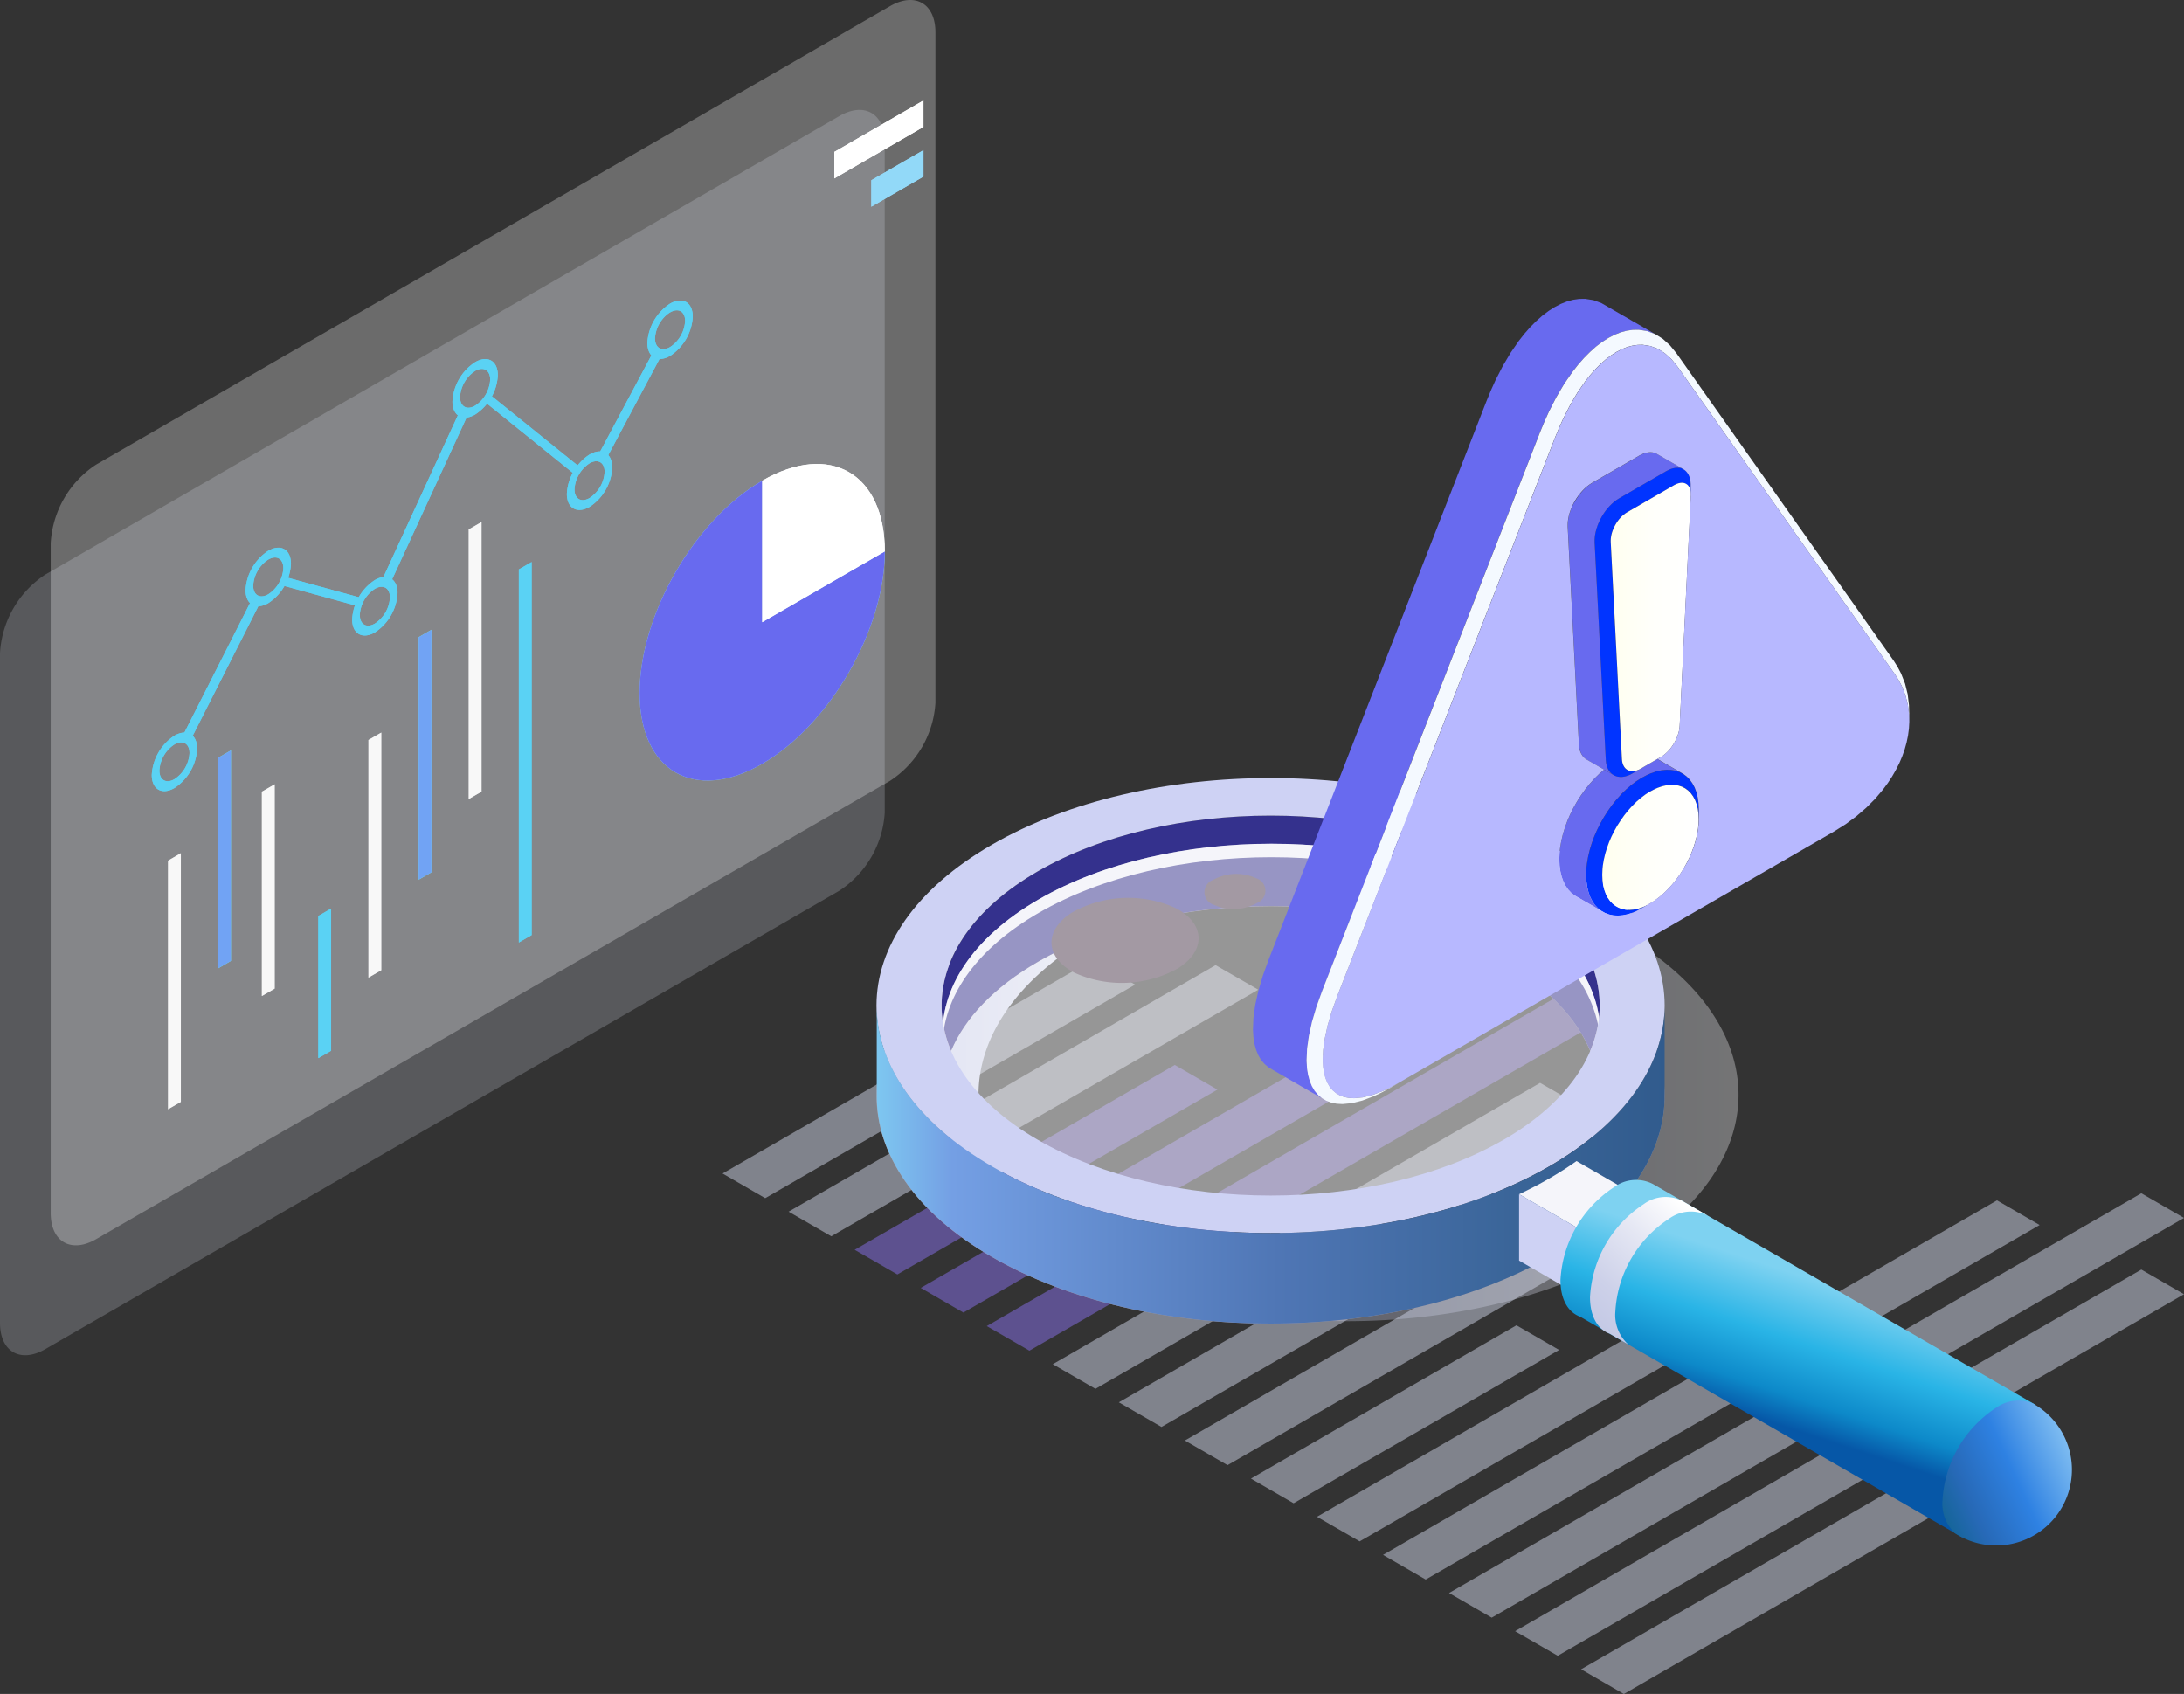 <svg xmlns="http://www.w3.org/2000/svg" xmlns:xlink="http://www.w3.org/1999/xlink" width="192" height="148.91" viewBox="0 0 192 148.91">
  <rect x="0" y="0" width="192" height="148.91" fill="#333333" stroke="none"/>
  <defs>
    <linearGradient id="linear-gradient" y1="0.5" x2="1" y2="0.5" gradientUnits="objectBoundingBox">
      <stop offset="0" stop-color="#c4c9e5"/>
      <stop offset="0.25" stop-color="#cdd1e9"/>
      <stop offset="0.66" stop-color="#e6e8f4"/>
      <stop offset="1" stop-color="#fff"/>
    </linearGradient>
    <linearGradient id="linear-gradient-2" x1="0" y1="0.5" y2="0.5" xlink:href="#linear-gradient"/>
    <linearGradient id="linear-gradient-3" y1="0.5" x2="1" y2="0.5" gradientUnits="objectBoundingBox">
      <stop offset="0" stop-color="#7ec9f1"/>
      <stop offset="0.1" stop-color="#749fe4"/>
      <stop offset="0.51" stop-color="#4f76b5"/>
      <stop offset="0.82" stop-color="#396497"/>
      <stop offset="1" stop-color="#315b8d"/>
    </linearGradient>
    <linearGradient id="linear-gradient-4" x1="0.399" y1="0.659" x2="0.559" y2="0.291" gradientUnits="objectBoundingBox">
      <stop offset="0" stop-color="#0657a7"/>
      <stop offset="0.21" stop-color="#0d89c9"/>
      <stop offset="0.57" stop-color="#29b4e6"/>
      <stop offset="1" stop-color="#7ed2f1"/>
    </linearGradient>
    <linearGradient id="linear-gradient-5" x1="0.084" y1="0.892" x2="0.727" y2="0.001" xlink:href="#linear-gradient"/>
    <linearGradient id="linear-gradient-6" x1="-0.007" y1="0.783" x2="0.964" y2="0.282" gradientUnits="objectBoundingBox">
      <stop offset="0" stop-color="#156598"/>
      <stop offset="0.21" stop-color="#2769b7"/>
      <stop offset="0.57" stop-color="#2e81e2"/>
      <stop offset="1" stop-color="#7ebcf1"/>
    </linearGradient>
    <linearGradient id="linear-gradient-7" x1="1" y1="0.5" x2="0" y2="0.5" gradientUnits="objectBoundingBox">
      <stop offset="0" stop-color="#fff"/>
      <stop offset="0.51" stop-color="#fffffa"/>
      <stop offset="1" stop-color="#ffffef"/>
    </linearGradient>
    <linearGradient id="linear-gradient-8" x1="1" y1="0.5" x2="0" y2="0.5" xlink:href="#linear-gradient-7"/>
  </defs>
  <g id="그룹_51789" data-name="그룹 51789" transform="translate(-1402 -1485.726)">
    <g id="그룹_39735" data-name="그룹 39735" transform="translate(1406.457 1485.726)">
      <g id="Asset_3" data-name="Asset 3" transform="translate(0 0)" style="isolation: isolate">
        <g id="Layer_2" transform="translate(0 0)">
          <g id="Objects">
            <g id="Info_window">
              <path id="패스_72150" data-name="패스 72150" d="M77.783,61.722A8.849,8.849,0,0,1,73.8,68.634l-69.807,40.3C1.794,110.2,0,109.166,0,106.632V47.758a8.857,8.857,0,0,1,3.988-6.912L73.79.541c2.194-1.265,3.988-.232,3.988,2.3V61.717Z" transform="translate(0 -0.001)" fill="#fff" opacity="0.274" style="mix-blend-mode: multiply;isolation: isolate"/>
            </g>
          </g>
        </g>
      </g>
      <g id="Asset_3-2" data-name="Asset 3" transform="translate(3.06 1.596)" style="isolation: isolate">
        <g id="Layer_2-2" data-name="Layer_2" transform="translate(0 0)">
          <g id="Objects-2" data-name="Objects">
            <g id="Info_window-2" data-name="Info_window">
              <path id="패스_72150-2" data-name="패스 72150" d="M77.783,61.722A8.849,8.849,0,0,1,73.8,68.634l-69.807,40.3C1.794,110.2,0,109.166,0,106.632V47.758a8.857,8.857,0,0,1,3.988-6.912L73.79.541c2.194-1.265,3.988-.232,3.988,2.3V61.717Z" transform="translate(-7.517 8.064)" fill="#eff4fe" opacity="0.2" style="mix-blend-mode: multiply;isolation: isolate"/>
              <path id="패스_72151" data-name="패스 72151" d="M14.554,157.69l-1.124.648V136.484l1.124-.654Z" transform="translate(-6.172 -62.424)" fill="#fff" opacity="0.761"/>
              <path id="패스_72152" data-name="패스 72152" d="M22.7,137.614l-1.124.654v-18.51l1.124-.649Z" transform="translate(-9.918 -54.74)" fill="#71f4db"/>
              <path id="패스_72153" data-name="패스 72153" d="M29.814,142.584l-1.124.649V125.269l1.124-.649Z" transform="translate(-13.185 -57.272)" fill="#fff" opacity="0.761"/>
              <path id="패스_72154" data-name="패스 72154" d="M39,157.34l-1.124.648v-12.5L39,144.84Z" transform="translate(-17.409 -66.565)" fill="#5ad2f4"/>
              <path id="패스_72155" data-name="패스 72155" d="M47.154,137.1l-1.124.649V116.859l1.124-.649Z" transform="translate(-21.154 -53.407)" fill="#fff" opacity="0.761"/>
              <path id="패스_72156" data-name="패스 72156" d="M55.314,120.81l-1.124.649v-21.32l1.124-.649Z" transform="translate(-24.904 -45.723)" fill="#71f4db"/>
              <path id="패스_72157" data-name="패스 72157" d="M63.464,105.668l-1.124.648v-23.7l1.124-.648Z" transform="translate(-28.65 -37.672)" fill="#fff" opacity="0.761"/>
              <path id="패스_72158" data-name="패스 72158" d="M71.614,121.263l-1.124.649V89.119l1.124-.649Z" transform="translate(-32.395 -40.659)" fill="#5ad2f4"/>
              <path id="패스_72159" data-name="패스 72159" d="M100.916,75.24C94.966,78.677,90.14,87.032,90.14,93.906s4.826,9.657,10.776,6.22,10.776-11.792,10.776-18.666l-10.776,6.22V75.24Z" transform="translate(-41.426 -34.579)" fill="#92d9f8"/>
              <path id="패스_72160" data-name="패스 72160" d="M110.08,73.987V86.428l10.776-6.22C120.856,73.334,116.03,70.55,110.08,73.987Z" transform="translate(-50.59 -33.326)" fill="#fff"/>
              <g id="그룹_39725" data-name="그룹 39725" transform="translate(5.826 24.821)" style="mix-blend-mode: screen;isolation: isolate">
                <path id="패스_72161" data-name="패스 72161" d="M12.774,121.084c-1.1.632-1.994.119-1.994-1.151a4.415,4.415,0,0,1,1.994-3.453c1.1-.632,1.994-.119,1.994,1.151A4.4,4.4,0,0,1,12.774,121.084Zm0-3.832a2.929,2.929,0,0,0-1.324,2.291c0,.843.594,1.184,1.324.762a2.929,2.929,0,0,0,1.324-2.291C14.1,117.172,13.5,116.831,12.774,117.253Z" transform="translate(-10.78 -78.228)" fill="#5ad2f4"/>
                <path id="패스_72162" data-name="패스 72162" d="M28.034,91.014c-1.1.632-1.994.119-1.994-1.151a4.415,4.415,0,0,1,1.994-3.453c1.1-.632,1.994-.119,1.994,1.151A4.4,4.4,0,0,1,28.034,91.014Zm0-3.832a2.929,2.929,0,0,0-1.324,2.291c0,.843.594,1.184,1.324.762a2.929,2.929,0,0,0,1.324-2.291C29.358,87.1,28.764,86.761,28.034,87.183Z" transform="translate(-17.793 -64.409)" fill="#5ad2f4"/>
                <path id="패스_72163" data-name="패스 72163" d="M45.374,95.774c-1.1.632-1.994.119-1.994-1.151a4.415,4.415,0,0,1,1.994-3.453c1.1-.632,1.994-.119,1.994,1.151A4.4,4.4,0,0,1,45.374,95.774Zm0-3.832a2.929,2.929,0,0,0-1.324,2.291c0,.843.594,1.184,1.324.762A2.929,2.929,0,0,0,46.7,92.7C46.7,91.862,46.1,91.521,45.374,91.943Z" transform="translate(-25.762 -66.596)" fill="#5ad2f4"/>
                <path id="패스_72164" data-name="패스 72164" d="M61.684,60.334c-1.1.632-1.994.119-1.994-1.151a4.415,4.415,0,0,1,1.994-3.453c1.1-.632,1.994-.119,1.994,1.151A4.4,4.4,0,0,1,61.684,60.334Zm0-3.832a2.929,2.929,0,0,0-1.324,2.291c0,.843.594,1.184,1.324.762a2.929,2.929,0,0,0,1.324-2.291C63.008,56.422,62.414,56.081,61.684,56.5Z" transform="translate(-33.258 -50.309)" fill="#5ad2f4"/>
                <path id="패스_72165" data-name="패스 72165" d="M80.3,75.354c-1.1.632-1.994.119-1.994-1.151A4.415,4.415,0,0,1,80.3,70.75c1.1-.632,1.994-.119,1.994,1.151A4.4,4.4,0,0,1,80.3,75.354Zm0-3.832a2.929,2.929,0,0,0-1.324,2.291c0,.843.594,1.184,1.324.762a2.929,2.929,0,0,0,1.324-2.291C81.628,71.442,81.034,71.1,80.3,71.523Z" transform="translate(-41.815 -57.212)" fill="#5ad2f4"/>
                <path id="패스_72166" data-name="패스 72166" d="M93.4,50.8c-1.1.632-1.994.119-1.994-1.151A4.415,4.415,0,0,1,93.4,46.2c1.1-.632,1.994-.119,1.994,1.151A4.4,4.4,0,0,1,93.4,50.8Zm0-3.832a2.929,2.929,0,0,0-1.324,2.291c0,.843.594,1.184,1.324.762a2.929,2.929,0,0,0,1.324-2.291C94.728,46.892,94.134,46.551,93.4,46.973Z" transform="translate(-47.836 -45.929)" fill="#5ad2f4"/>
                <rect id="사각형_14500" data-name="사각형 14500" width="10.36" height="0.778" transform="translate(39.251 13.589) rotate(-61.94)" fill="#5ad2f4"/>
                <rect id="사각형_14501" data-name="사각형 14501" width="0.773" height="10.203" transform="translate(29.245 8.884) rotate(-51.11)" fill="#5ad2f4"/>
                <rect id="사각형_14502" data-name="사각형 14502" width="16.44" height="0.778" transform="translate(20.233 24.598) rotate(-65.29)" fill="#5ad2f4"/>
                <rect id="사각형_14503" data-name="사각형 14503" width="0.778" height="6.961" transform="translate(11.467 25.043) rotate(-74.64)" fill="#5ad2f4"/>
                <rect id="사각형_14504" data-name="사각형 14504" width="13.559" height="0.778" transform="translate(2.705 38.304) rotate(-63.13)" fill="#5ad2f4"/>
              </g>
              <path id="패스_72167" data-name="패스 72167" d="M129.646,15.714l-7.836,4.529V17.913l7.836-4.523Z" transform="translate(-55.981 -6.154)" fill="#fff"/>
              <path id="패스_72168" data-name="패스 72168" d="M132.413,23.794l-4.583,2.648V24.113l4.583-2.643Z" transform="translate(-58.747 -9.867)" fill="#92d9f8"/>
            </g>
          </g>
        </g>
        <g id="Layer_2-3" data-name="Layer_2" transform="translate(5.826 7.236)">
          <g id="Objects-3" data-name="Objects">
            <g id="Info_window-3" data-name="Info_window">
              <path id="패스_72151-2" data-name="패스 72151" d="M14.554,157.69l-1.124.648V136.484l1.124-.654Z" transform="translate(-11.998 -69.66)" fill="#fff" opacity="0.761"/>
              <path id="패스_72152-2" data-name="패스 72152" d="M22.7,137.614l-1.124.654v-18.51l1.124-.649Z" transform="translate(-15.743 -61.976)" fill="#71a3f4"/>
              <path id="패스_72153-2" data-name="패스 72153" d="M29.814,142.584l-1.124.649V125.269l1.124-.649Z" transform="translate(-19.011 -64.508)" fill="#fff" opacity="0.761"/>
              <path id="패스_72154-2" data-name="패스 72154" d="M39,157.34l-1.124.648v-12.5L39,144.84Z" transform="translate(-23.234 -73.801)" fill="#5ad2f4"/>
              <path id="패스_72155-2" data-name="패스 72155" d="M47.154,137.1l-1.124.649V116.859l1.124-.649Z" transform="translate(-26.98 -60.643)" fill="#fff" opacity="0.761"/>
              <path id="패스_72156-2" data-name="패스 72156" d="M55.314,120.81l-1.124.649v-21.32l1.124-.649Z" transform="translate(-30.73 -52.959)" fill="#71a3f4"/>
              <path id="패스_72157-2" data-name="패스 72157" d="M63.464,105.668l-1.124.648v-23.7l1.124-.648Z" transform="translate(-34.476 -44.908)" fill="#fff" opacity="0.761"/>
              <path id="패스_72158-2" data-name="패스 72158" d="M71.614,121.263l-1.124.649V89.119l1.124-.649Z" transform="translate(-38.221 -47.895)" fill="#5ad2f4"/>
              <path id="패스_72159-2" data-name="패스 72159" d="M100.916,75.24C94.966,78.677,90.14,87.032,90.14,93.906s4.826,9.657,10.776,6.22,10.776-11.792,10.776-18.666l-10.776,6.22V75.24Z" transform="translate(-47.252 -41.815)" fill="#686aef"/>
              <path id="패스_72160-2" data-name="패스 72160" d="M110.08,73.987V86.428l10.776-6.22C120.856,73.334,116.03,70.55,110.08,73.987Z" transform="translate(-56.416 -40.562)" fill="#fff"/>
              <g id="그룹_39725-2" data-name="그룹 39725" transform="translate(0 17.585)" style="mix-blend-mode: screen;isolation: isolate">
                <path id="패스_72161-2" data-name="패스 72161" d="M12.774,121.084c-1.1.632-1.994.119-1.994-1.151a4.415,4.415,0,0,1,1.994-3.453c1.1-.632,1.994-.119,1.994,1.151A4.4,4.4,0,0,1,12.774,121.084Zm0-3.832a2.929,2.929,0,0,0-1.324,2.291c0,.843.594,1.184,1.324.762a2.929,2.929,0,0,0,1.324-2.291C14.1,117.172,13.5,116.831,12.774,117.253Z" transform="translate(-10.78 -78.228)" fill="#5ad2f4"/>
                <path id="패스_72162-2" data-name="패스 72162" d="M28.034,91.014c-1.1.632-1.994.119-1.994-1.151a4.415,4.415,0,0,1,1.994-3.453c1.1-.632,1.994-.119,1.994,1.151A4.4,4.4,0,0,1,28.034,91.014Zm0-3.832a2.929,2.929,0,0,0-1.324,2.291c0,.843.594,1.184,1.324.762a2.929,2.929,0,0,0,1.324-2.291C29.358,87.1,28.764,86.761,28.034,87.183Z" transform="translate(-17.793 -64.409)" fill="#5ad2f4"/>
                <path id="패스_72163-2" data-name="패스 72163" d="M45.374,95.774c-1.1.632-1.994.119-1.994-1.151a4.415,4.415,0,0,1,1.994-3.453c1.1-.632,1.994-.119,1.994,1.151A4.4,4.4,0,0,1,45.374,95.774Zm0-3.832a2.929,2.929,0,0,0-1.324,2.291c0,.843.594,1.184,1.324.762A2.929,2.929,0,0,0,46.7,92.7C46.7,91.862,46.1,91.521,45.374,91.943Z" transform="translate(-25.762 -66.596)" fill="#5ad2f4"/>
                <path id="패스_72164-2" data-name="패스 72164" d="M61.684,60.334c-1.1.632-1.994.119-1.994-1.151a4.415,4.415,0,0,1,1.994-3.453c1.1-.632,1.994-.119,1.994,1.151A4.4,4.4,0,0,1,61.684,60.334Zm0-3.832a2.929,2.929,0,0,0-1.324,2.291c0,.843.594,1.184,1.324.762a2.929,2.929,0,0,0,1.324-2.291C63.008,56.422,62.414,56.081,61.684,56.5Z" transform="translate(-33.258 -50.309)" fill="#5ad2f4"/>
                <path id="패스_72165-2" data-name="패스 72165" d="M80.3,75.354c-1.1.632-1.994.119-1.994-1.151A4.415,4.415,0,0,1,80.3,70.75c1.1-.632,1.994-.119,1.994,1.151A4.4,4.4,0,0,1,80.3,75.354Zm0-3.832a2.929,2.929,0,0,0-1.324,2.291c0,.843.594,1.184,1.324.762a2.929,2.929,0,0,0,1.324-2.291C81.628,71.442,81.034,71.1,80.3,71.523Z" transform="translate(-41.815 -57.212)" fill="#5ad2f4"/>
                <path id="패스_72166-2" data-name="패스 72166" d="M93.4,50.8c-1.1.632-1.994.119-1.994-1.151A4.415,4.415,0,0,1,93.4,46.2c1.1-.632,1.994-.119,1.994,1.151A4.4,4.4,0,0,1,93.4,50.8Zm0-3.832a2.929,2.929,0,0,0-1.324,2.291c0,.843.594,1.184,1.324.762a2.929,2.929,0,0,0,1.324-2.291C94.728,46.892,94.134,46.551,93.4,46.973Z" transform="translate(-47.836 -45.929)" fill="#5ad2f4"/>
                <rect id="사각형_14500-2" data-name="사각형 14500" width="10.36" height="0.778" transform="translate(39.251 13.589) rotate(-61.94)" fill="#5ad2f4"/>
                <rect id="사각형_14501-2" data-name="사각형 14501" width="0.773" height="10.203" transform="translate(29.245 8.884) rotate(-51.11)" fill="#5ad2f4"/>
                <rect id="사각형_14502-2" data-name="사각형 14502" width="16.44" height="0.778" transform="translate(20.233 24.598) rotate(-65.29)" fill="#5ad2f4"/>
                <rect id="사각형_14503-2" data-name="사각형 14503" width="0.778" height="6.961" transform="translate(11.467 25.043) rotate(-74.64)" fill="#5ad2f4"/>
                <rect id="사각형_14504-2" data-name="사각형 14504" width="13.559" height="0.778" transform="translate(2.705 38.304) rotate(-63.13)" fill="#5ad2f4"/>
              </g>
              <path id="패스_72167-2" data-name="패스 72167" d="M129.646,15.714l-7.836,4.529V17.913l7.836-4.523Z" transform="translate(-61.807 -13.39)" fill="#fff"/>
              <path id="패스_72168-2" data-name="패스 72168" d="M132.413,23.794l-4.583,2.648V24.113l4.583-2.643Z" transform="translate(-64.573 -17.103)" fill="#92d9f8"/>
            </g>
          </g>
        </g>
      </g>
    </g>
    <g id="Asset_4" data-name="Asset 4" transform="translate(1465.521 1554.121)" style="isolation: isolate">
      <g id="Layer_2-4" data-name="Layer_2" transform="translate(0 0)">
        <g id="Objects-4" data-name="Objects">
          <g id="Flat_bar_graph" transform="translate(0 15.993)" opacity="0.46">
            <path id="패스_72199" data-name="패스 72199" d="M156.266,137.9l38.321-22.127-3.751-2.168L152.51,135.727Z" transform="translate(-77.031 -73.374)" fill="#dae0f5"/>
            <path id="패스_72200" data-name="패스 72200" d="M144.531,121.261l55.054-31.783-3.751-2.168L140.78,119.1Z" transform="translate(-71.107 -60.095)" fill="#dae0f5"/>
            <path id="패스_72201" data-name="패스 72201" d="M132.8,111.066,193.66,75.928l-3.751-2.168L129.05,108.9Z" transform="translate(-65.182 -53.251)" fill="#dae0f5"/>
            <path id="패스_72202" data-name="패스 72202" d="M121.071,108.352l53.975-31.164-3.751-2.168L117.32,106.184Z" transform="translate(-59.257 -53.887)" fill="#dae0f5"/>
            <path id="패스_72203" data-name="패스 72203" d="M109.341,114.22l32.515-18.772-3.751-2.168L105.59,112.057Z" transform="translate(-53.333 -63.11)" fill="#dae0f5"/>
            <path id="패스_72204" data-name="패스 72204" d="M97.611,112.854l23.34-13.476L117.2,97.21,93.86,110.686Z" transform="translate(-47.408 -65.095)" fill="#dae0f5"/>
            <path id="패스_72205" data-name="패스 72205" d="M85.871,102.665l29.15-16.832L111.27,83.67,82.12,100.5Z" transform="translate(-41.478 -58.256)" fill="#dae0f5"/>
            <path id="패스_72206" data-name="패스 72206" d="M74.141,94.066,106.38,75.458l-3.751-2.168L70.39,91.9Z" transform="translate(-35.553 -53.014)" fill="#dae0f5"/>
            <path id="패스_72207" data-name="패스 72207" d="M62.411,81.048l42.839-24.736L101.5,54.15,58.66,78.881Z" transform="translate(-29.629 -43.346)" fill="#dae0f5"/>
            <path id="패스_72208" data-name="패스 72208" d="M50.681,69.48l50.966-29.422L97.891,37.89,46.93,67.317Z" transform="translate(-23.704 -35.133)" fill="#8d73fa"/>
            <path id="패스_72209" data-name="패스 72209" d="M38.951,66.13,84.107,40.058,80.355,37.89,35.2,63.962Z" transform="translate(-17.779 -35.133)" fill="#8d73fa"/>
            <path id="패스_72210" data-name="패스 72210" d="M27.216,69.386,55.357,53.138,51.605,50.97,23.46,67.218Z" transform="translate(-11.849 -41.74)" fill="#8d73fa"/>
            <path id="패스_72211" data-name="패스 72211" d="M15.481,57.075,53.02,35.4,49.269,33.24,11.73,54.912Z" transform="translate(-5.925 -32.785)" fill="#dae0f5"/>
            <path id="패스_72212" data-name="패스 72212" d="M3.751,53.26l32.52-18.772L32.52,32.32,0,51.092Z" transform="translate(0 -32.32)" fill="#dae0f5"/>
          </g>
          <g id="Magnifier" transform="translate(13.538)">
            <path id="패스_72213" data-name="패스 72213" d="M130.825,21.9c-7.82-4.519-18.465-6.4-28.65-5.672a47.6,47.6,0,0,1,20.1,5.672c13.462,7.77,13.462,20.375,0,28.145a47.626,47.626,0,0,1-20.1,5.672c10.185.732,20.831-1.158,28.655-5.672C144.287,42.28,144.287,29.675,130.825,21.9Z" transform="translate(-65.143 -8.124)" opacity="0.33" fill="url(#linear-gradient)" style="mix-blend-mode: multiply;isolation: isolate"/>
            <path id="패스_72214" data-name="패스 72214" d="M46.843,21.9a47.624,47.624,0,0,1,20.1-5.672C56.751,15.5,46.111,17.386,38.286,21.9c-13.462,7.77-13.462,20.375,0,28.145,7.82,4.514,18.465,6.4,28.65,5.672a47.6,47.6,0,0,1-20.1-5.672c-13.462-7.77-13.462-20.375,0-28.145Z" transform="translate(-27.777 -8.124)" fill="url(#linear-gradient-2)" style="mix-blend-mode: multiply;isolation: isolate"/>
            <path id="패스_72215" data-name="패스 72215" d="M86.5,21.942c-13.531-7.81-35.465-7.81-49,0s-13.531,20.474,0,28.289,35.465,7.81,48.991,0,13.531-20.474,0-28.289ZM82.456,47.9c-11.3,6.523-29.61,6.523-40.909,0s-11.3-17.1,0-23.617,29.615-6.523,40.909,0S93.754,41.377,82.456,47.9Z" transform="translate(-27.355 -8.127)" fill="#a399a3"/>
            <path id="패스_72216" data-name="패스 72216" d="M47.385,11.557c11.3-6.523,29.615-6.523,40.909,0,7.414,4.281,9.963,10.309,7.641,15.788-1.213-2.87-3.761-5.588-7.641-7.829-11.3-6.523-29.61-6.523-40.909,0-3.88,2.242-6.429,4.959-7.641,7.829-2.321-5.484.228-11.507,7.641-15.788Z" transform="translate(-33.193 -3.369)" fill="#34318d"/>
            <path id="패스_72217" data-name="패스 72217" d="M88.42,16.577c-11.294-6.523-29.61-6.523-40.9,0s-11.294,17.094,0,23.617,29.61,6.523,40.9,0S99.713,23.1,88.42,16.577Z" transform="translate(-33.26 -5.904)" fill="#fff" opacity="0.488" style="mix-blend-mode: screen;isolation: isolate"/>
            <path id="패스_72218" data-name="패스 72218" d="M60.212,22.592a10.111,10.111,0,0,1,9.141-.4c2.588,1.346,2.687,3.712.228,5.276a10.126,10.126,0,0,1-9.141.4C57.851,26.521,57.752,24.156,60.212,22.592Z" transform="translate(-43.051 -10.756)" fill="#a399a3" style="mix-blend-mode: screen;isolation: isolate"/>
            <path id="패스_72219" data-name="패스 72219" d="M86.346,17.57a4.187,4.187,0,0,1,3.786-.163,1.153,1.153,0,0,1,.094,2.183,4.187,4.187,0,0,1-3.786.163,1.155,1.155,0,0,1-.094-2.187Z" transform="translate(-56.778 -8.605)" fill="#a399a3" style="mix-blend-mode: screen;isolation: isolate"/>
            <path id="패스_72220" data-name="패스 72220" d="M88.424,17.75c-11.294-6.523-29.61-6.523-40.9,0-5.39,3.113-8.2,7.142-8.448,11.215-.272-4.469,2.539-8.988,8.448-12.4,11.294-6.523,29.61-6.523,40.9,0,5.909,3.41,8.72,7.928,8.448,12.4C96.625,24.892,93.813,20.858,88.424,17.75Z" transform="translate(-33.264 -5.899)" fill="#f5f5fa"/>
            <path id="패스_72221" data-name="패스 72221" d="M86.5,5.862c-13.531-7.81-35.465-7.81-49,0s-13.531,20.474,0,28.284,35.465,7.81,48.991,0,13.531-20.474,0-28.289ZM82.456,31.815c-11.3,6.523-29.61,6.523-40.909,0s-11.3-17.1,0-23.617,29.615-6.523,40.909,0,11.3,17.1,0,23.622Z" transform="translate(-27.355 -0.005)" fill="#ced2f4"/>
            <path id="패스_72222" data-name="패스 72222" d="M37.519,54.757c13.531,7.81,35.465,7.81,48.991,0C93.186,50.9,96.562,45.863,96.651,40.81v7.562h0c.089,5.187-3.286,10.383-10.136,14.342-13.526,7.81-35.465,7.81-48.991,0C30.674,58.76,27.3,53.559,27.388,48.372h0V40.845c.1,5.043,3.474,10.061,10.136,13.912Z" transform="translate(-27.371 -20.615)" fill="url(#linear-gradient-3)"/>
            <path id="패스_72223" data-name="패스 72223" d="M144.143,69.574c.851-.495,1.653-1,2.4-1.534l5.825,3.365-5.048,2.915-5.825-3.365Q142.863,70.309,144.143,69.574Z" transform="translate(-85.004 -34.369)" fill="#f5f5fa"/>
            <path id="패스_72224" data-name="패스 72224" d="M147.32,83.13l-5.83-3.365V73.93l5.83,3.365Z" transform="translate(-85.004 -37.344)" fill="#ced2f4"/>
            <path id="패스_72225" data-name="패스 72225" d="M148.84,80.187a10.432,10.432,0,0,1,4.716-8.171,3.244,3.244,0,0,1,3.435-.262h0L190.581,91.14l-6.419,11.66L150.572,83.409h0c-1.059-.391-1.732-1.514-1.732-3.217Z" transform="translate(-88.716 -36.054)" fill="url(#linear-gradient-4)"/>
            <path id="패스_72226" data-name="패스 72226" d="M155.822,86.433h0l1.643.95a3.479,3.479,0,0,1-1.148-2.885,10.432,10.432,0,0,1,4.716-8.171,3.244,3.244,0,0,1,3.435-.262l-2.227-1.287h0a3.256,3.256,0,0,0-3.435.267,10.418,10.418,0,0,0-4.716,8.171C154.09,84.919,154.768,86.047,155.822,86.433Z" transform="translate(-91.368 -37.583)" fill="url(#linear-gradient-5)" style="mix-blend-mode: multiply;isolation: isolate"/>
            <path id="패스_72227" data-name="패스 72227" d="M217.66,122.141a6.659,6.659,0,1,0,6.963-11.333,3.384,3.384,0,0,0-3.2.391,10.418,10.418,0,0,0-4.716,8.171,3.563,3.563,0,0,0,1.069,2.836l-.114-.064Z" transform="translate(-122.997 -55.845)" fill="url(#linear-gradient-6)"/>
            <path id="패스_72228" data-name="패스 72228" d="M220.2,134.87Z" transform="translate(-124.759 -68.124)"/>
          </g>
        </g>
      </g>
    </g>
    <g id="Asset_1" data-name="Asset 1" transform="translate(1512.149 1511.994)" style="isolation: isolate">
      <g id="Layer_2-5" data-name="Layer_2" transform="translate(0)">
        <g id="_ÎÓÈ_7">
          <path id="패스_72493" data-name="패스 72493" d="M120.016,137.689l.168.318.135.361.1.4.058.437.021.474v-.817l-.024-.554-.067-.508-.116-.468-.156-.419-.193-.373-.236-.324-.266-.275-.3-.226-.33-.174-.358-.119-.385-.067-.41-.012-.431.043-.45.1-.459.156-.33.141-.483.254-.474.3-.465.346-.447.389-.434.425-.413.462-.395.489-.367.517-.343.538-.315.557-.288.575-.254.584-.217.593-.18.6-.141.6-.1.584-.043.41-.024.572.024.551.07.511.113.468.153.422.193.379.229.33.263.281.3.232.321.18.355.132.376.08.4.024.422-.034.441-.089.45-.144.321-.138.471-.242.707-.41-.4.208-.266.113-.385.125-.376.073-.358.028-.343-.018-.321-.067-.3-.113-.278-.156-.254-.2-.226-.242-.2-.285-.165-.324-.132-.364-.1-.4-.058-.437-.021-.477.021-.5.034-.34.086-.508.122-.514.153-.511.187-.511.217-.5.245-.489.269-.477.3-.462.315-.444.337-.419.355-.395.367-.364.385-.33.395-.3.4-.257.422-.217.275-.119.4-.138.385-.086.37-.037.352.012.33.058.309.1.285.15.254.193.232.236Z" transform="translate(-81.309 -93.938)" fill="#0134ff"/>
          <path id="패스_72494" data-name="패스 72494" d="M121.133,50.151l.064.1.052.122.04.132.028.15.012.159v-.85l-.018-.236-.04-.22-.061-.2-.076-.177-.1-.156-.113-.135-.128-.113-.144-.086-.159-.064-.171-.037-.18-.012-.193.015-.2.04-.208.067-.153.067-.2.1-4.173,2.411-.2.125-.214.162-.208.18-.2.2-.19.214-.18.226-.165.239-.153.248-.141.257-.122.263-.11.266-.089.269-.073.269-.055.269-.031.257-.012.187,0,.226.985,19.144.021.22.043.22.064.2.08.18.1.159.113.144.171.147.2.113.214.073.232.031.193,0,.2-.028.2-.052.208-.076.15-.07.135-.073L116.9,75l-.1.055-.1.046-.147.055-.144.037-.138.018-.132,0-.165-.024-.153-.049-.138-.08-.122-.107-.08-.1-.064-.11-.058-.125-.043-.138-.031-.153-.015-.165-.985-19.1v-.171l.006-.119.024-.177.034-.18.049-.18.061-.18.073-.18.083-.174.092-.171.1-.165.11-.159.119-.153.128-.141.132-.135.141-.119.147-.11.15-.095,4.136-2.389.153-.08.095-.04.144-.046.135-.028.128-.012.122.009.113.024.107.043.095.058.089.073Z" transform="translate(-82.836 -33.684)" fill="#0134ff"/>
          <path id="패스_72495" data-name="패스 72495" d="M118.192,145.092l-.229-.33-.193-.379-.153-.422-.113-.468-.07-.511-.024-.551.024-.572.043-.41.1-.584.141-.6.18-.6.217-.593.254-.584.288-.575.315-.557.343-.538.367-.517.395-.489.413-.462.434-.425.447-.389.465-.346.474-.3.483-.254.33-.141.459-.156.45-.1.431-.043.41.012.385.067.358.119.33.174-2.279-1.318h0l-1.484.857-.719.416-.135.073-.15.07-.208.076-.2.052-.2.028-.193,0-.232-.031-.214-.073-.2-.113-.734-.422-.434.376-.434.425-.413.462-.392.489-.37.517-.343.538-.318.557-.285.572-.251.587-.22.593-.18.6-.141.6-.1.59-.043.4-.024.572.024.554.07.511.113.468.153.422.193.376.229.33.263.285.294.232,2.362,1.361-.3-.232Z" transform="translate(-88.118 -91.794)" fill="#686aef"/>
          <path id="패스_72496" data-name="패스 72496" d="M115.583,48.629l-.122.26-.11.269-.089.269-.073.269-.052.269-.034.257-.012.187,0,.226.985,19.144L116.1,70l.043.223.064.2.08.18.1.159.116.141.168.15,1.624.939.734.422-.171-.147-.113-.144-.1-.159-.08-.18-.064-.2-.043-.22-.021-.22L117.452,52l0-.226.012-.187.031-.257.055-.269.073-.269.089-.269.11-.266.122-.263.141-.257.153-.248.165-.239.18-.226.19-.214.2-.2.208-.18.214-.162.2-.125,4.173-2.411.2-.1.153-.067.208-.067.2-.04.193-.015.18.012.171.037.159.064-2.362-1.361-.156-.064-.171-.037-.184-.012-.193.015-.2.04-.2.067-.156.064-.2.1-4.17,2.411-.2.128-.214.159-.2.18-.2.2-.187.214-.18.226-.165.239-.153.248Z" transform="translate(-87.415 -30.596)" fill="#686aef"/>
          <path id="패스_72497" data-name="패스 72497" d="M115.21,140.039l-.422.217-.4.257-.395.3-.385.33-.367.364-.355.395-.337.419-.315.444-.3.462-.269.477-.245.489-.217.5-.187.511-.153.511-.122.514-.086.508-.034.34-.021.5.021.477.058.437.1.4.132.364.165.324.2.284.226.242.254.2.278.156.3.113.321.067.343.018.358-.028.376-.073.385-.125.266-.113.4-.208.422-.269.41-.306.4-.343.379-.373.364-.4.346-.431.324-.45.3-.471.272-.486.251-.5.217-.508.19-.514.156-.517.122-.517.086-.514.034-.337.021-.5-.021-.474-.058-.437-.1-.4-.135-.361-.168-.318-.2-.278-.233-.236-.254-.193-.284-.15-.309-.1-.33-.058-.352-.012-.37.037-.385.086-.4.138Z" transform="translate(-79.893 -96.937)" fill="url(#linear-gradient-7)"/>
          <path id="패스_72498" data-name="패스 72498" d="M118.459,53.055l-4.136,2.389-.15.095-.147.11-.141.119-.132.135-.128.141-.119.153-.11.159-.1.165-.092.171-.083.174-.073.18-.061.18-.049.18-.034.18-.024.177-.006.119v.171l.985,19.1.015.165.031.153.043.138.058.125.064.11.08.1.122.107.138.08.153.049.165.024.132,0,.138-.018.144-.037.147-.055.1-.046.1-.055,1.484-.857h0l.336-.193.15-.095.147-.11.144-.125.141-.135.135-.147.125-.156.159-.22.147-.236.128-.242.113-.248.07-.19.061-.19.049-.19.034-.187.015-.125.009-.122.982-20.239v-.174l-.012-.159-.028-.15-.04-.132-.052-.122-.064-.1-.076-.092-.089-.073-.095-.058-.107-.043-.113-.024-.122-.009-.128.012-.135.028-.144.046-.095.04Z" transform="translate(-81.42 -36.683)" fill="url(#linear-gradient-8)"/>
          <path id="패스_72499" data-name="패스 72499" d="M124.835,67.777l4.717,2.723-.385-.226-.343-.294-.3-.352-.245-.419-.193-.474-.144-.532-.092-.584-.037-.645.04-1.028.159-1.141.272-1.233.392-1.325.5-1.389,19.15-49.111.385-.933.41-.909.645-1.263.688-1.162.719-1.043.508-.649L152.2,5.2l.526-.529.532-.471.541-.41.545-.346.545-.281.538-.214.535-.144.526-.076.52-.009.74.116.713.269L153.746.382l-.713-.266L152.293,0l-.52.009-.526.076-.535.144-.541.214-.541.281-.545.346-.541.41-.532.471-.526.529-.514.584-.508.645-.719,1.046-.688,1.162-.645,1.26-.41.912-.382.93L124.464,58.132l-.5,1.389-.392,1.325-.272,1.236-.159,1.141-.04,1.028.04.645.089.584.144.529.193.477.245.416.3.355.343.294Z" transform="translate(-123.1)" fill="#686aef"/>
          <path id="패스_72500" data-name="패스 72500" d="M102.409,40.213l.324.826.217.857.1.878.012.593,0-.8-.015-.673-.116-.964L102.7,40l-.349-.884-.3-.572L101.709,38,82.623,10.989l-.581-.713L81.409,9.7l-.673-.419-.713-.269-.74-.116-.52.009-.526.076-.535.144-.538.214-.545.281-.545.346-.541.41L75,10.852l-.526.529-.514.584-.508.649-.719,1.043-.688,1.162L71.4,16.083l-.41.909-.385.933L51.454,67.035l-.5,1.389-.392,1.325-.272,1.233-.159,1.141-.04,1.028.037.645.092.584.144.532.193.474.245.419.3.352.343.294.385.226.434.162.471.095.517.028.832-.08L55,76.653l.988-.373.71-.337.725-.395.716-.416-.694.379-.658.312-.921.349-.841.211-.759.07-.456-.024-.419-.083-.376-.141-.34-.2-.294-.251-.257-.306-.211-.361-.168-.41-.122-.462-.08-.514-.034-.56.037-.933.144-1.034.251-1.135.364-1.236.477-1.328L71.92,18.4l.367-.89.382-.847.6-1.175.63-1.068.655-.954.45-.569.453-.517.462-.465.465-.41.468-.355.471-.3.468-.242.471-.187.465-.125.462-.067.453-.009.67.107.645.242.621.389.59.532.554.682,19.076,27,.33.514Z" transform="translate(-45.373 -6.177)" fill="#f4f9ff"/>
          <path id="패스_72501" data-name="패스 72501" d="M82.459,26.491,81.477,46.73l-.009.122-.015.122-.034.187-.049.19-.061.19-.07.19-.11.248L81,48.22l-.144.232-.159.22-.128.156-.135.147-.141.135-.144.122-.147.11-.15.095-.333.193L81.8,50.949l.3.226.269.275.232.324.2.373.156.419.113.465.07.511.024.551v.817l-.021.5-.037.336-.086.514-.122.517-.156.517-.19.514-.217.508-.248.5L81.8,59.3l-.3.471-.324.45-.346.428-.364.4-.379.373-.4.343-.41.306-.422.266-.71.41L77.684,63l-.321.135-.45.144-.44.089-.422.034-.4-.024-.376-.076-.352-.132-.324-.18-2.359-1.361-.294-.232-.263-.281-.229-.33L71.26,60.4l-.153-.422-.113-.468L70.923,59l-.024-.551.024-.572.043-.407.1-.587.141-.6.18-.6.217-.593.251-.584.285-.572.315-.557.343-.538.37-.517.392-.489.413-.462.431-.425.437-.376-1.627-.939-.168-.147-.116-.141-.1-.159-.083-.18-.061-.2-.043-.22-.021-.22L71.636,29.22v-.226l.009-.187.034-.257.052-.269.073-.269.092-.269L72,27.476l.122-.263.141-.254.153-.248.168-.239.177-.226.19-.214.2-.2.208-.18.214-.159.2-.128,4.173-2.411.2-.1.156-.067.2-.067.2-.04.193-.015.184.012.171.037.156.064,2.359,1.361.144.089.128.11.113.135.1.156.08.177.061.2.04.22.018.239v1.025ZM50.137,75.216l-.037.93.034.56.08.511.122.462.168.413.211.358.254.306.3.251.336.2.379.141.416.083.456.024.759-.073.841-.211.924-.349.658-.312.694-.379,38.3-22.111,1.028-.645.948-.7.869-.749.786-.789.7-.826.419-.566.379-.578.337-.587.3-.593.254-.6.211-.6.168-.606.125-.606.08-.606.034-.6-.012-.593-.107-.878-.214-.857L101,43.206l-.281-.532-.33-.514L81.318,15.179l-.554-.682-.59-.532-.621-.389-.645-.242-.667-.1-.456.006-.462.067-.465.125-.468.187-.468.242-.468.3-.468.355-.465.41-.462.465-.456.52-.45.569-.655.954-.63,1.068-.6,1.178-.382.844-.367.89L51.376,70.487,50.9,71.815l-.364,1.233-.251,1.138-.144,1.034Z" transform="translate(-43.967 -9.183)" fill="#b7b8ff"/>
        </g>
      </g>
    </g>
  </g>
</svg>
